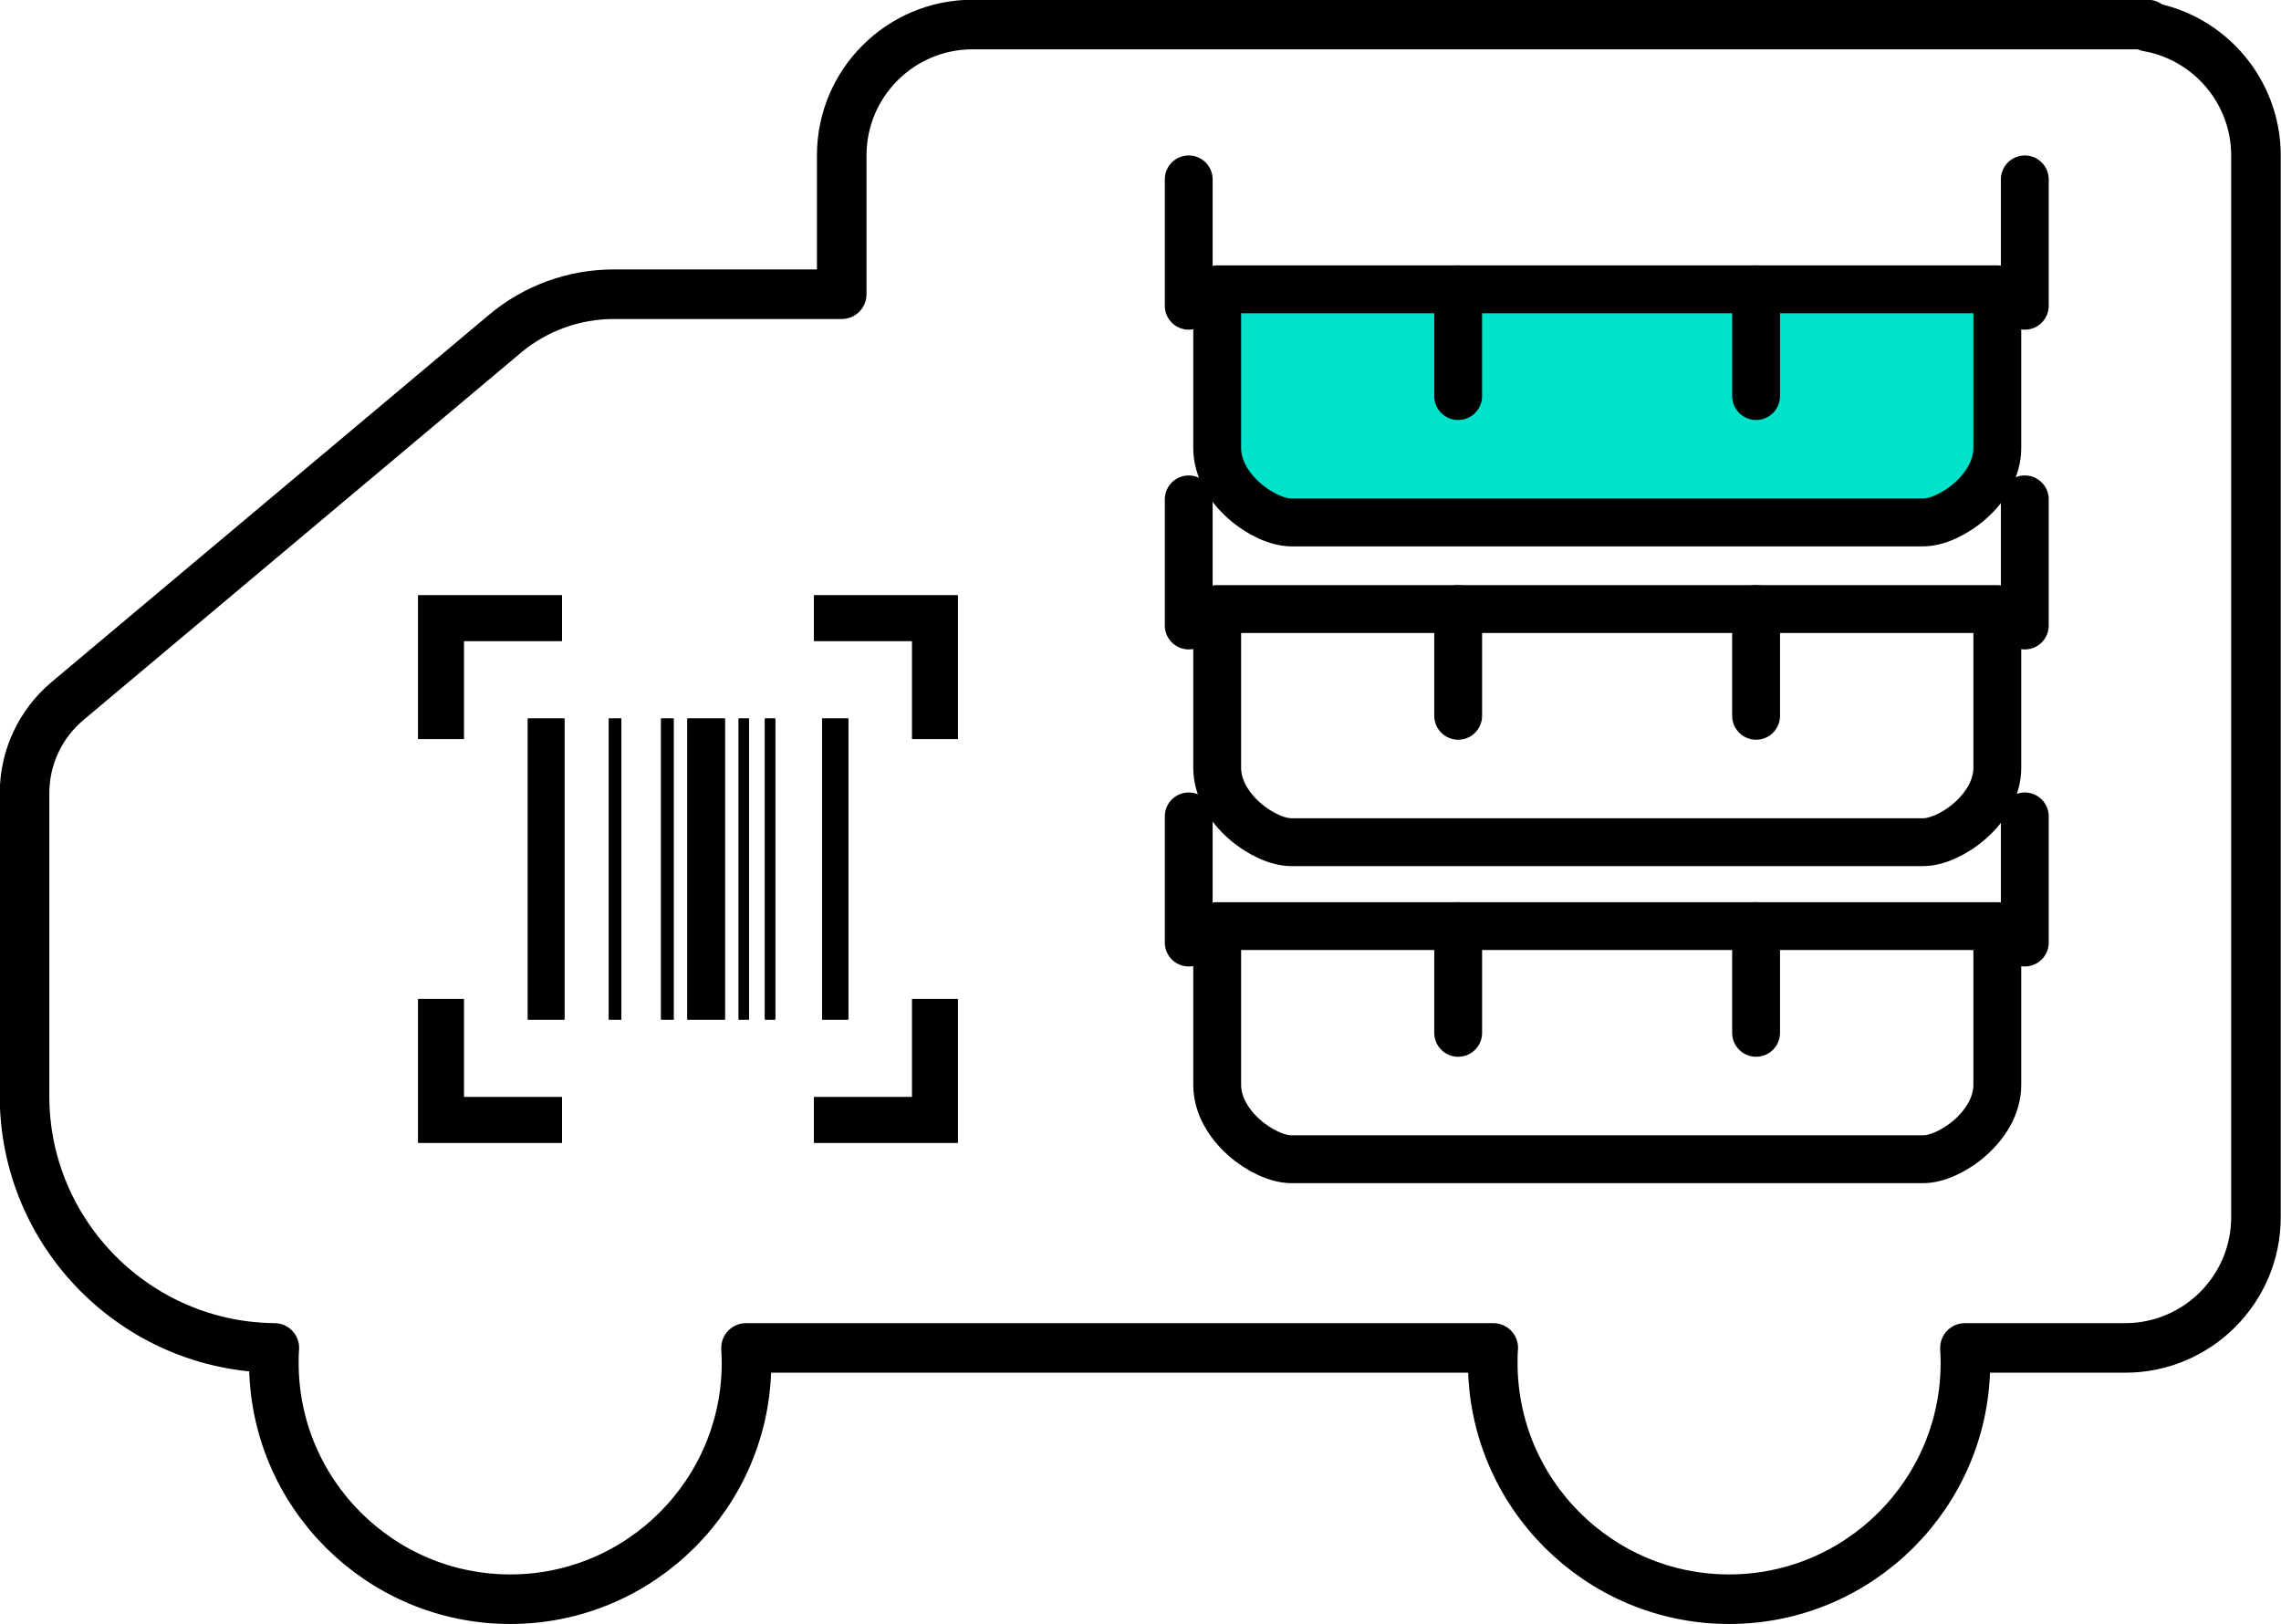 <?xml version="1.0" encoding="UTF-8"?>
<svg xmlns="http://www.w3.org/2000/svg" xmlns:xlink="http://www.w3.org/1999/xlink" id="Layer_2" data-name="Layer 2" width="92.95" height="66.19" viewBox="0 0 92.95 66.19">
  <defs>
    <style>
      .cls-1 {
        stroke-width: 2.02px;
      }

      .cls-1, .cls-2 {
        fill: none;
      }

      .cls-1, .cls-2, .cls-3 {
        stroke: #000;
        stroke-linecap: round;
        stroke-linejoin: round;
      }

      .cls-4 {
        clip-path: url(#clippath-10);
      }

      .cls-2, .cls-3 {
        stroke-width: 1.95px;
      }

      .cls-5 {
        clip-path: url(#clippath-1);
      }

      .cls-6 {
        clip-path: url(#clippath-3);
      }

      .cls-7 {
        clip-path: url(#clippath-4);
      }

      .cls-8 {
        clip-path: url(#clippath-2);
      }

      .cls-9 {
        clip-path: url(#clippath-7);
      }

      .cls-10 {
        clip-path: url(#clippath-6);
      }

      .cls-11 {
        clip-path: url(#clippath-9);
      }

      .cls-12 {
        clip-path: url(#clippath-8);
      }

      .cls-13 {
        clip-path: url(#clippath-5);
      }

      .cls-3 {
        fill: #00e3ca;
      }

      .cls-14 {
        clip-path: url(#clippath);
      }
    </style>
    <clipPath id="clippath">
      <rect x="33.5" y="29.28" width="1.07" height="12.27"></rect>
    </clipPath>
    <clipPath id="clippath-1">
      <rect x="26.94" y="29.28" width=".51" height="12.27"></rect>
    </clipPath>
    <clipPath id="clippath-2">
      <rect x="24.81" y="29.28" width=".51" height="12.27"></rect>
    </clipPath>
    <clipPath id="clippath-3">
      <rect x="30.1" y="29.28" width=".42" height="12.27"></rect>
    </clipPath>
    <clipPath id="clippath-4">
      <rect x="31.17" y="29.28" width=".42" height="12.27"></rect>
    </clipPath>
    <clipPath id="clippath-5">
      <rect x="21.51" y="29.28" width="1.49" height="12.27"></rect>
    </clipPath>
    <clipPath id="clippath-6">
      <rect x="28.01" y="29.28" width="1.53" height="12.27"></rect>
    </clipPath>
    <clipPath id="clippath-7">
      <polygon points="39.03 24.26 39.03 30.12 37.17 30.12 37.17 26.12 33.17 26.12 33.17 24.26 39.03 24.26"></polygon>
    </clipPath>
    <clipPath id="clippath-8">
      <polygon points="22.9 24.26 22.9 26.12 18.9 26.12 18.9 30.12 17.04 30.12 17.04 24.26 22.9 24.26"></polygon>
    </clipPath>
    <clipPath id="clippath-9">
      <polygon points="18.9 40.71 18.9 44.71 22.9 44.71 22.9 46.57 17.04 46.57 17.04 40.71 18.9 40.71"></polygon>
    </clipPath>
    <clipPath id="clippath-10">
      <polygon points="39.03 40.71 39.03 46.57 33.17 46.57 33.17 44.71 37.17 44.71 37.17 40.71 39.03 40.71"></polygon>
    </clipPath>
  </defs>
  <g id="Capa_1" data-name="Capa 1">
    <g>
      <path class="cls-1" d="M87.53,1.01v.08c2.5.44,4.4,2.63,4.4,5.25v43.26c0,2.94-2.39,5.33-5.33,5.33h-6.53c.01.21.02.41.02.61,0,5.31-4.32,9.63-9.63,9.63-5.31,0-9.63-4.32-9.63-9.63,0-.2,0-.41.02-.61h-30.45c.01.21.02.41.02.61,0,5.31-4.32,9.63-9.63,9.63-5.31,0-9.63-4.32-9.63-9.63,0-.2,0-.41.02-.61-5.62-.05-10.18-4.64-10.18-10.26v-12.34c0-1.46.64-2.83,1.76-3.77l17.82-14.96c1.24-1.04,2.81-1.61,4.43-1.61h9.29v-5.66c0-2.94,2.39-5.33,5.33-5.33h47.89Z"></path>
      <g>
        <g>
          <rect x="33.5" y="29.28" width="1.07" height="12.27"></rect>
          <g class="cls-14">
            <rect x="33.5" y="29.28" width="1.07" height="12.27"></rect>
          </g>
        </g>
        <g>
          <rect x="26.94" y="29.28" width=".51" height="12.27"></rect>
          <g class="cls-5">
            <rect x="26.94" y="29.28" width=".51" height="12.27"></rect>
          </g>
        </g>
        <g>
          <rect x="24.81" y="29.28" width=".51" height="12.27"></rect>
          <g class="cls-8">
            <rect x="24.81" y="29.28" width=".51" height="12.27"></rect>
          </g>
        </g>
        <g>
          <rect x="30.1" y="29.28" width=".42" height="12.27"></rect>
          <g class="cls-6">
            <rect x="30.1" y="29.28" width=".42" height="12.27"></rect>
          </g>
        </g>
        <g>
          <rect x="31.17" y="29.28" width=".42" height="12.27"></rect>
          <g class="cls-7">
            <rect x="31.17" y="29.28" width=".42" height="12.27"></rect>
          </g>
        </g>
        <g>
          <rect x="21.51" y="29.28" width="1.49" height="12.27"></rect>
          <g class="cls-13">
            <rect x="21.51" y="29.28" width="1.49" height="12.27"></rect>
          </g>
        </g>
        <g>
          <rect x="28.01" y="29.28" width="1.53" height="12.27"></rect>
          <g class="cls-10">
            <rect x="28.01" y="29.28" width="1.53" height="12.27"></rect>
          </g>
        </g>
        <g>
          <polygon points="39.03 24.26 39.03 30.12 37.17 30.12 37.17 26.12 33.17 26.12 33.17 24.26 39.03 24.26"></polygon>
          <g class="cls-9">
            <rect x="33.17" y="24.26" width="5.86" height="5.85"></rect>
          </g>
        </g>
        <g>
          <polygon points="22.9 24.26 22.9 26.12 18.9 26.12 18.9 30.12 17.04 30.12 17.04 24.26 22.9 24.26"></polygon>
          <g class="cls-12">
            <rect x="17.04" y="24.26" width="5.86" height="5.85"></rect>
          </g>
        </g>
        <g>
          <polygon points="18.9 40.71 18.9 44.71 22.9 44.71 22.9 46.57 17.04 46.57 17.04 40.71 18.9 40.71"></polygon>
          <g class="cls-11">
            <rect x="17.04" y="40.71" width="5.86" height="5.86"></rect>
          </g>
        </g>
        <g>
          <polygon points="39.03 40.71 39.03 46.57 33.17 46.57 33.17 44.71 37.17 44.71 37.17 40.71 39.03 40.71"></polygon>
          <g class="cls-4">
            <rect x="33.17" y="40.71" width="5.86" height="5.86"></rect>
          </g>
        </g>
      </g>
    </g>
    <g>
      <g>
        <path class="cls-3" d="M49.6,11.79v6.47c0,1.67,1.91,3.03,3.02,3.03h25.75c1.11,0,3.02-1.36,3.02-3.03v-6.47h-31.79Z"></path>
        <line class="cls-2" x1="71.56" y1="11.79" x2="71.56" y2="16.14"></line>
        <line class="cls-2" x1="59.42" y1="11.79" x2="59.42" y2="16.14"></line>
        <line class="cls-2" x1="48.44" y1="7.31" x2="48.44" y2="12.46"></line>
        <line class="cls-2" x1="82.51" y1="7.31" x2="82.51" y2="12.46"></line>
      </g>
      <g>
        <path class="cls-2" d="M49.6,24.82v6.47c0,1.67,1.91,3.03,3.02,3.03h25.75c1.11,0,3.02-1.36,3.02-3.03v-6.47h-31.79Z"></path>
        <line class="cls-2" x1="71.56" y1="24.82" x2="71.56" y2="29.17"></line>
        <line class="cls-2" x1="59.42" y1="24.82" x2="59.42" y2="29.17"></line>
        <line class="cls-2" x1="48.44" y1="20.35" x2="48.44" y2="25.49"></line>
        <line class="cls-2" x1="82.51" y1="20.35" x2="82.51" y2="25.49"></line>
      </g>
      <g>
        <path class="cls-2" d="M49.6,37.74v6.47c0,1.67,1.91,3.03,3.02,3.03h25.75c1.11,0,3.02-1.36,3.02-3.03v-6.47h-31.79Z"></path>
        <line class="cls-2" x1="71.56" y1="37.74" x2="71.56" y2="42.09"></line>
        <line class="cls-2" x1="59.42" y1="37.74" x2="59.42" y2="42.09"></line>
        <line class="cls-2" x1="48.44" y1="33.27" x2="48.44" y2="38.41"></line>
        <line class="cls-2" x1="82.51" y1="33.27" x2="82.51" y2="38.41"></line>
      </g>
    </g>
  </g>
</svg>
